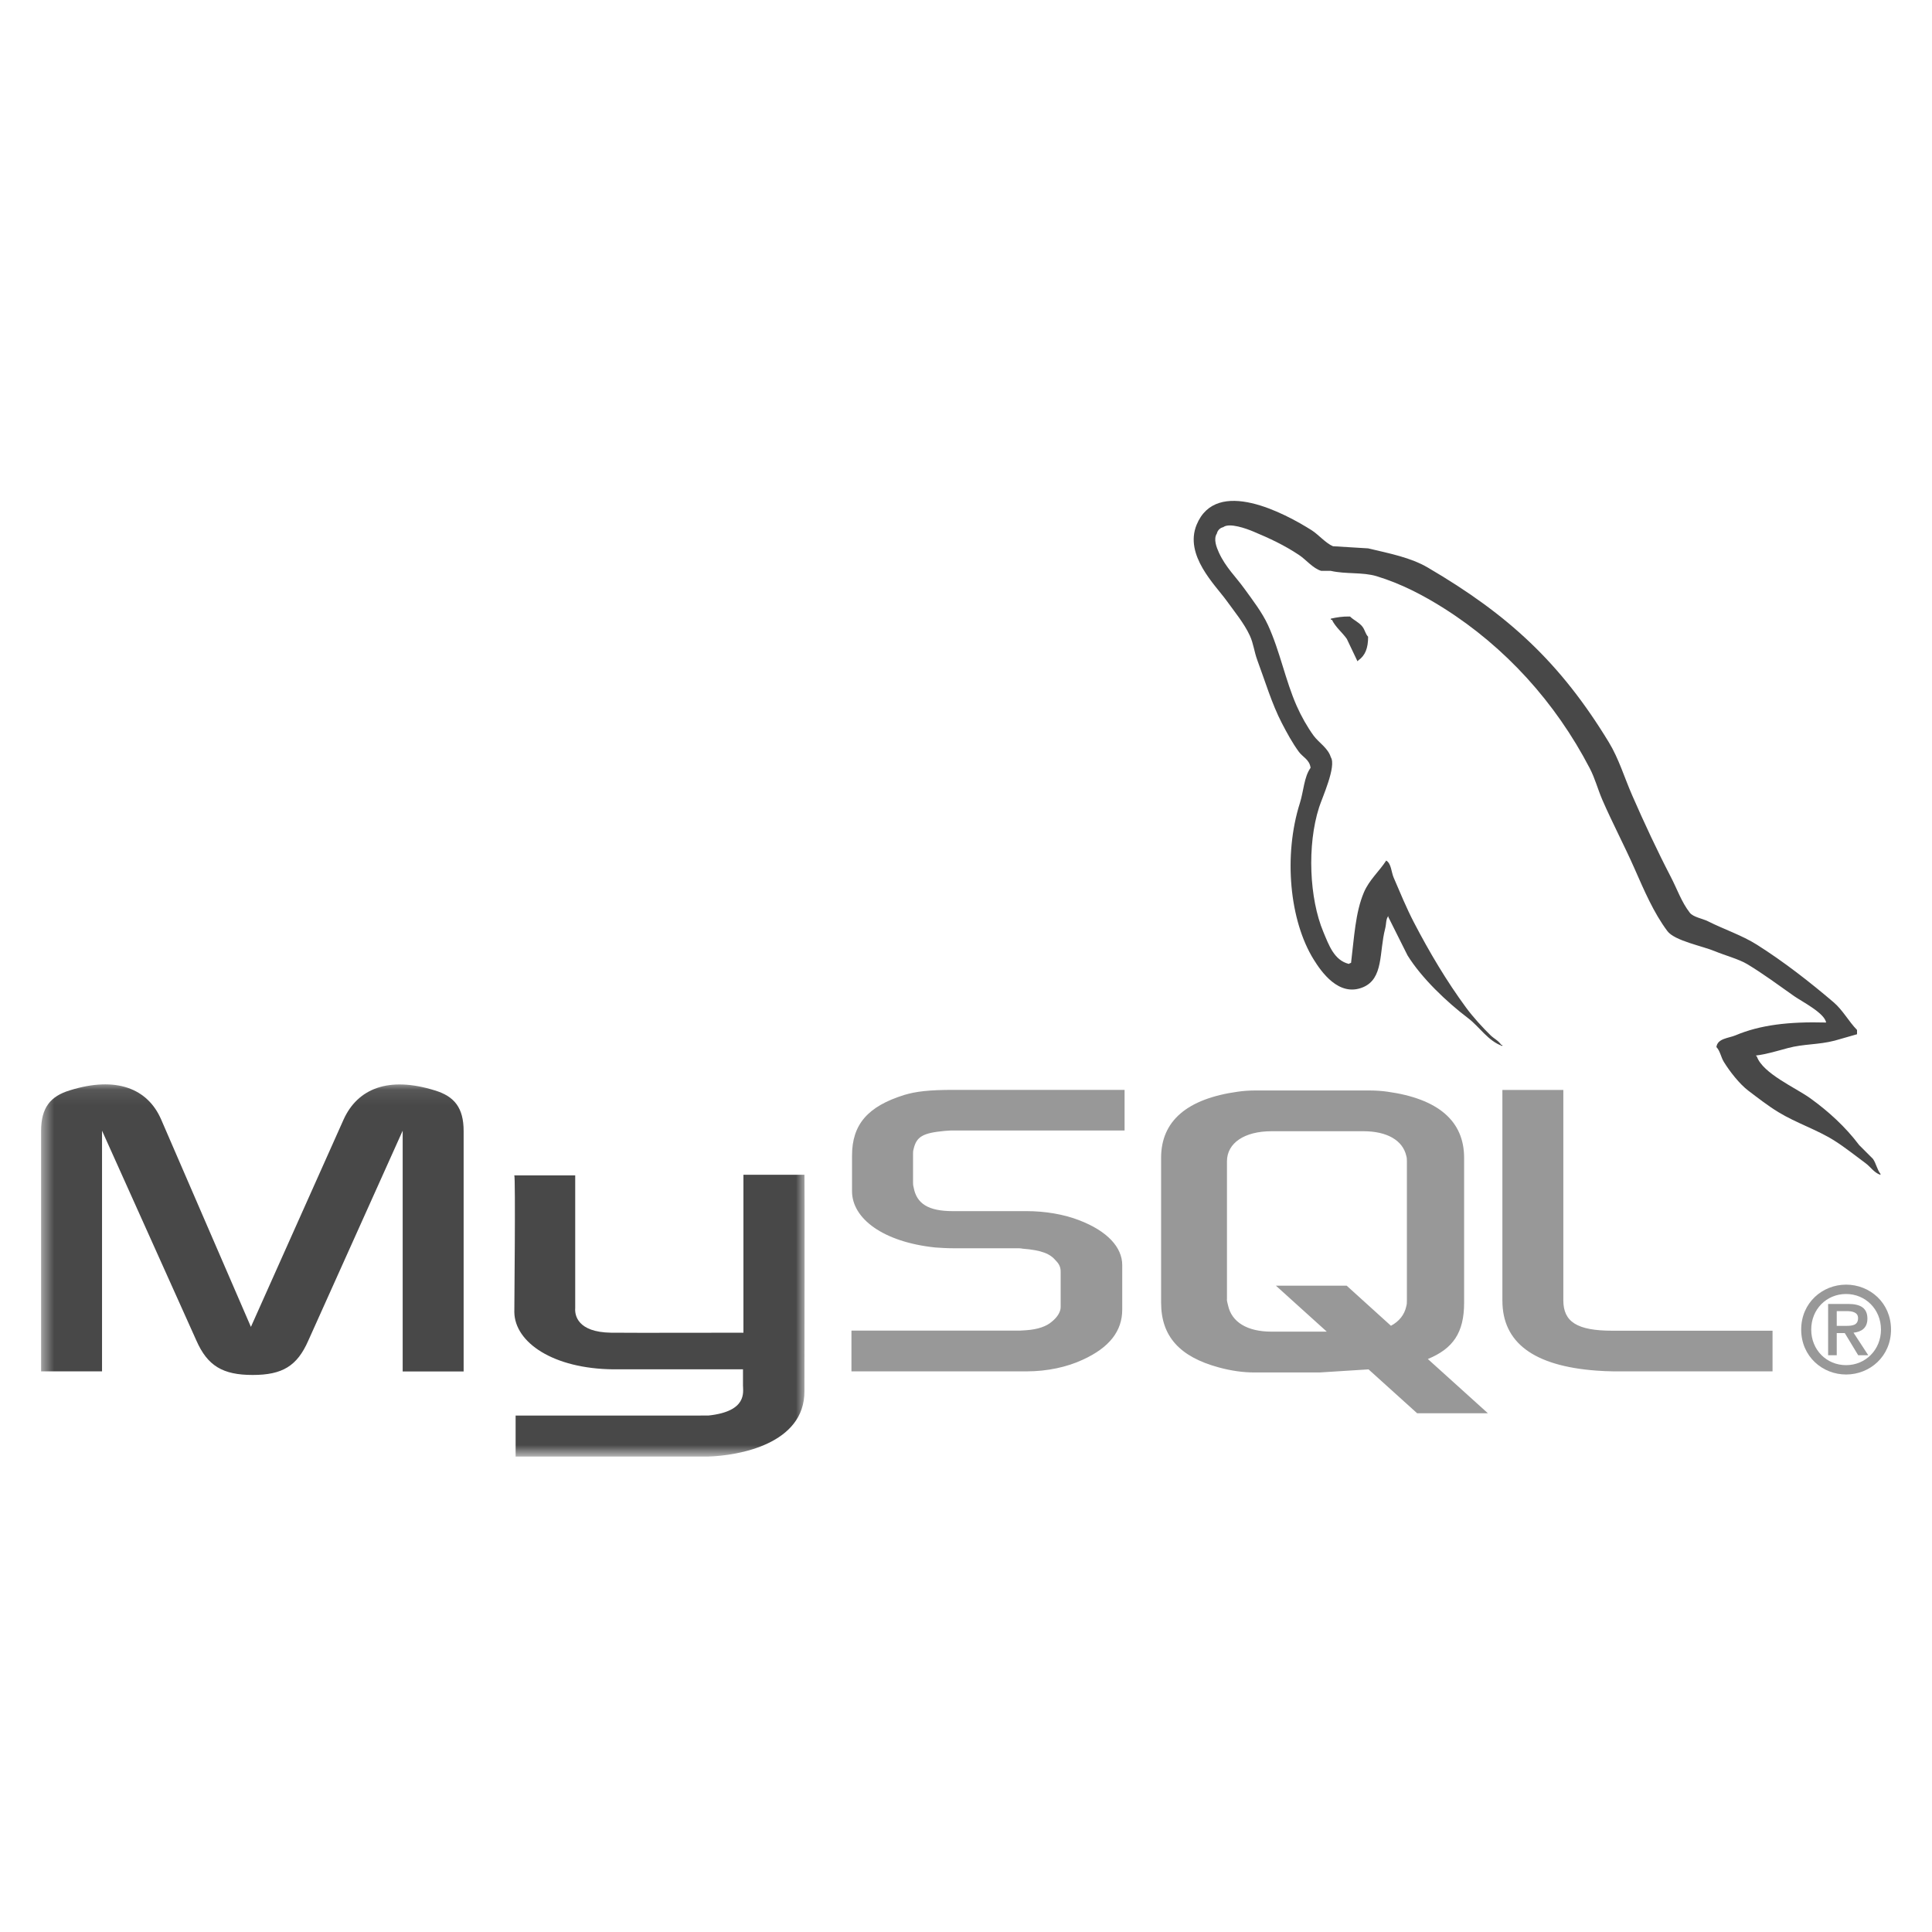 <svg xmlns="http://www.w3.org/2000/svg" width="125" height="125" viewBox="0 0 125 125" fill="none"><mask id="mask0_37_165" style="mask-type:luminance" maskUnits="userSpaceOnUse" x="2" y="70" width="51" height="25"><path d="M2.584 70.084H52.084V94.202H2.584V70.084Z" fill="white"></path></mask><g mask="url(#mask0_37_165)"><path d="M2.659 88.726H6.602V73.155L12.706 86.734C13.426 88.371 14.413 88.96 16.346 88.96C18.279 88.96 19.227 88.378 19.948 86.734L26.053 73.155V88.732H29.997V73.18C29.997 71.664 29.389 70.93 28.138 70.551C25.143 69.615 23.134 70.425 22.224 72.447L16.234 85.849L10.432 72.442C9.56 70.419 7.513 69.61 4.518 70.545C3.266 70.924 2.659 71.658 2.659 73.175V88.726ZM33.274 76.048H37.216V84.63C37.179 85.097 37.365 86.191 39.525 86.225C40.628 86.242 48.031 86.225 48.1 86.225V76.005H52.05C52.068 76.005 52.046 89.939 52.047 89.999C52.068 93.435 47.784 94.182 45.81 94.24H33.36V91.586L45.832 91.585C48.37 91.316 48.071 90.055 48.071 89.63V88.595H39.69C35.791 88.56 33.309 86.857 33.277 84.899C33.274 84.723 33.362 76.132 33.275 76.047L33.274 76.048Z" fill="#484848"></path></g><path d="M55.09 88.727H66.426C67.753 88.727 69.043 88.449 70.067 87.968C71.774 87.185 72.608 86.123 72.608 84.732V81.849C72.608 80.711 71.66 79.65 69.803 78.942C68.817 78.561 67.603 78.36 66.428 78.36H61.651C60.059 78.36 59.3 77.879 59.111 76.817C59.073 76.691 59.073 76.584 59.073 76.463V74.668C59.073 74.567 59.073 74.465 59.111 74.339C59.3 73.53 59.717 73.302 61.12 73.17C61.234 73.17 61.385 73.144 61.5 73.144H72.76V70.515H61.689C60.097 70.515 59.263 70.616 58.504 70.844C56.15 71.577 55.126 72.747 55.126 74.769V77.07C55.126 78.841 57.137 80.358 60.51 80.712C60.89 80.737 61.269 80.762 61.647 80.762H65.742C65.894 80.762 66.046 80.762 66.159 80.788C67.41 80.889 67.942 81.116 68.321 81.571C68.554 81.805 68.624 82.027 68.624 82.273V84.574C68.624 84.852 68.435 85.207 68.056 85.509C67.714 85.813 67.146 86.015 66.387 86.066C66.235 86.066 66.122 86.091 65.971 86.091H55.089V88.721L55.09 88.727ZM97.205 84.151C97.205 86.856 99.214 88.374 103.271 88.677C103.65 88.706 104.029 88.723 104.408 88.727H114.683V86.097H104.332C102.02 86.097 101.147 85.516 101.147 84.125V70.52H97.204V84.149L97.205 84.151ZM75.123 84.287V74.913C75.123 72.531 76.794 71.086 80.1 70.63C80.453 70.58 80.808 70.555 81.164 70.554H88.649C89.018 70.555 89.385 70.58 89.751 70.63C93.056 71.086 94.728 72.53 94.728 74.913V84.287C94.728 86.22 94.017 87.254 92.381 87.928L96.265 91.436H91.687L88.544 88.598L85.381 88.798H81.164C80.442 88.798 79.683 88.697 78.846 88.469C76.333 87.785 75.124 86.467 75.124 84.287H75.123ZM79.379 84.053C79.379 84.18 79.417 84.307 79.455 84.459C79.689 85.549 80.709 86.157 82.26 86.157H85.843L82.553 83.185H87.131L89.994 85.777C90.523 85.495 90.871 85.064 90.988 84.51C91.026 84.384 91.026 84.257 91.026 84.13V75.141C91.026 75.04 91.026 74.907 90.988 74.786C90.754 73.773 89.734 73.19 88.214 73.19H82.271C80.518 73.19 79.384 73.95 79.384 75.141V84.06L79.379 84.053Z" fill="#989898"></path><path d="M118.15 66.157C115.727 66.091 113.875 66.316 112.292 66.984C111.842 67.174 111.125 67.179 111.051 67.743C111.298 68.002 111.338 68.389 111.534 68.707C111.911 69.32 112.55 70.14 113.119 70.569C113.741 71.039 114.381 71.541 115.049 71.949C116.236 72.672 117.56 73.086 118.702 73.81C119.375 74.237 120.044 74.775 120.701 75.258C121.025 75.496 121.244 75.867 121.665 76.016V75.947C121.443 75.665 121.386 75.276 121.183 74.983L120.287 74.086C119.41 72.917 118.298 71.901 117.116 71.052C116.173 70.375 114.063 69.46 113.67 68.362L113.601 68.293C114.27 68.218 115.052 67.976 115.67 67.811C116.706 67.533 117.632 67.605 118.703 67.329L120.15 66.915V66.639C119.609 66.084 119.224 65.349 118.634 64.847C117.091 63.531 115.406 62.219 113.672 61.122C112.71 60.514 111.522 60.12 110.502 59.605C110.159 59.432 109.556 59.342 109.33 59.053C108.795 58.371 108.503 57.504 108.09 56.715C107.225 55.049 106.375 53.228 105.609 51.475C105.086 50.279 104.744 49.1 104.093 48.027C100.963 42.88 97.594 39.773 92.377 36.72C91.266 36.071 89.93 35.814 88.517 35.479L86.242 35.341C85.779 35.148 85.297 34.581 84.863 34.306C83.134 33.213 78.7 30.837 77.42 33.955C76.612 35.927 78.628 37.851 79.35 38.851C79.856 39.553 80.504 40.338 80.865 41.127C81.103 41.644 81.145 42.164 81.348 42.713C81.849 44.057 82.285 45.532 82.933 46.781C83.26 47.412 83.621 48.077 84.036 48.642C84.29 48.989 84.726 49.142 84.794 49.677C84.368 50.273 84.344 51.197 84.104 51.952C83.027 55.35 83.433 59.573 85 62.088C85.481 62.86 86.613 64.516 88.171 63.881C89.532 63.325 89.223 61.606 89.618 60.089C89.706 59.744 89.652 59.492 89.825 59.262V59.331L91.066 61.812C91.983 63.291 93.614 64.838 94.994 65.881C95.71 66.422 96.28 67.358 97.2 67.674V67.605H97.131C96.951 67.324 96.671 67.209 96.441 66.985C95.902 66.456 95.301 65.798 94.855 65.193C93.599 63.486 92.49 61.621 91.479 59.677C90.996 58.749 90.576 57.725 90.17 56.781C90.013 56.416 90.015 55.866 89.688 55.678C89.242 56.37 88.585 56.929 88.24 57.746C87.689 59.052 87.617 60.645 87.413 62.297C87.292 62.34 87.346 62.31 87.275 62.366C86.316 62.134 85.978 61.146 85.621 60.297C84.719 58.152 84.552 54.699 85.346 52.231C85.55 51.592 86.479 49.58 86.103 48.99C85.924 48.401 85.332 48.054 85.001 47.61C84.592 47.055 84.181 46.322 83.898 45.679C83.159 44.008 82.814 42.131 82.037 40.44C81.666 39.632 81.038 38.814 80.521 38.101C79.95 37.306 79.31 36.719 78.868 35.763C78.71 35.42 78.496 34.874 78.73 34.521C78.74 34.471 78.759 34.422 78.784 34.377C78.809 34.332 78.839 34.291 78.876 34.254C78.912 34.217 78.954 34.186 78.999 34.161C79.045 34.137 79.093 34.118 79.143 34.107C79.543 33.799 80.657 34.209 81.073 34.383C82.177 34.843 83.101 35.28 84.037 35.901C84.487 36.193 84.941 36.775 85.484 36.935H86.103C87.073 37.159 88.161 37.005 89.066 37.28C90.669 37.767 92.104 38.526 93.409 39.349C97.382 41.858 100.629 45.43 102.851 49.697C103.209 50.383 103.363 51.038 103.678 51.765C104.313 53.227 105.113 54.743 105.745 56.178C106.377 57.61 106.99 59.054 107.882 60.245C108.351 60.871 110.161 61.208 110.983 61.555C111.56 61.799 112.505 62.053 113.051 62.382C114.094 63.012 115.105 63.762 116.084 64.452C116.573 64.797 118.077 65.553 118.152 66.175L118.15 66.157Z" fill="#484848"></path><path fill-rule="evenodd" clip-rule="evenodd" d="M87.346 39.888C86.841 39.879 86.484 39.943 86.105 40.026V40.096H86.174C86.415 40.591 86.841 40.91 87.139 41.337L87.828 42.784L87.897 42.715C88.324 42.414 88.52 41.933 88.517 41.198C88.346 41.018 88.32 40.792 88.172 40.577C87.975 40.291 87.587 40.128 87.345 39.888L87.346 39.888Z" fill="#484848"></path><path fill-rule="evenodd" clip-rule="evenodd" d="M116.537 86.023C116.537 87.759 117.909 88.93 119.443 88.93C120.977 88.93 122.348 87.759 122.348 86.023C122.348 84.287 120.977 83.116 119.443 83.116C117.909 83.116 116.537 84.287 116.537 86.023ZM121.698 86.023C121.698 87.341 120.69 88.325 119.442 88.325C118.179 88.325 117.186 87.341 117.186 86.023C117.186 84.705 118.178 83.721 119.442 83.721C120.689 83.721 121.698 84.705 121.698 86.023ZM120.225 87.682H120.875L119.923 86.225C120.434 86.171 120.821 85.922 120.821 85.318C120.821 84.643 120.394 84.365 119.574 84.365H118.279V87.683H118.837V86.249H119.356L120.224 87.683L120.225 87.682ZM118.837 85.782V84.829H119.48C119.813 84.829 120.216 84.891 120.216 85.279C120.216 85.744 119.853 85.783 119.434 85.783H118.837V85.782Z" fill="#989898"></path></svg>